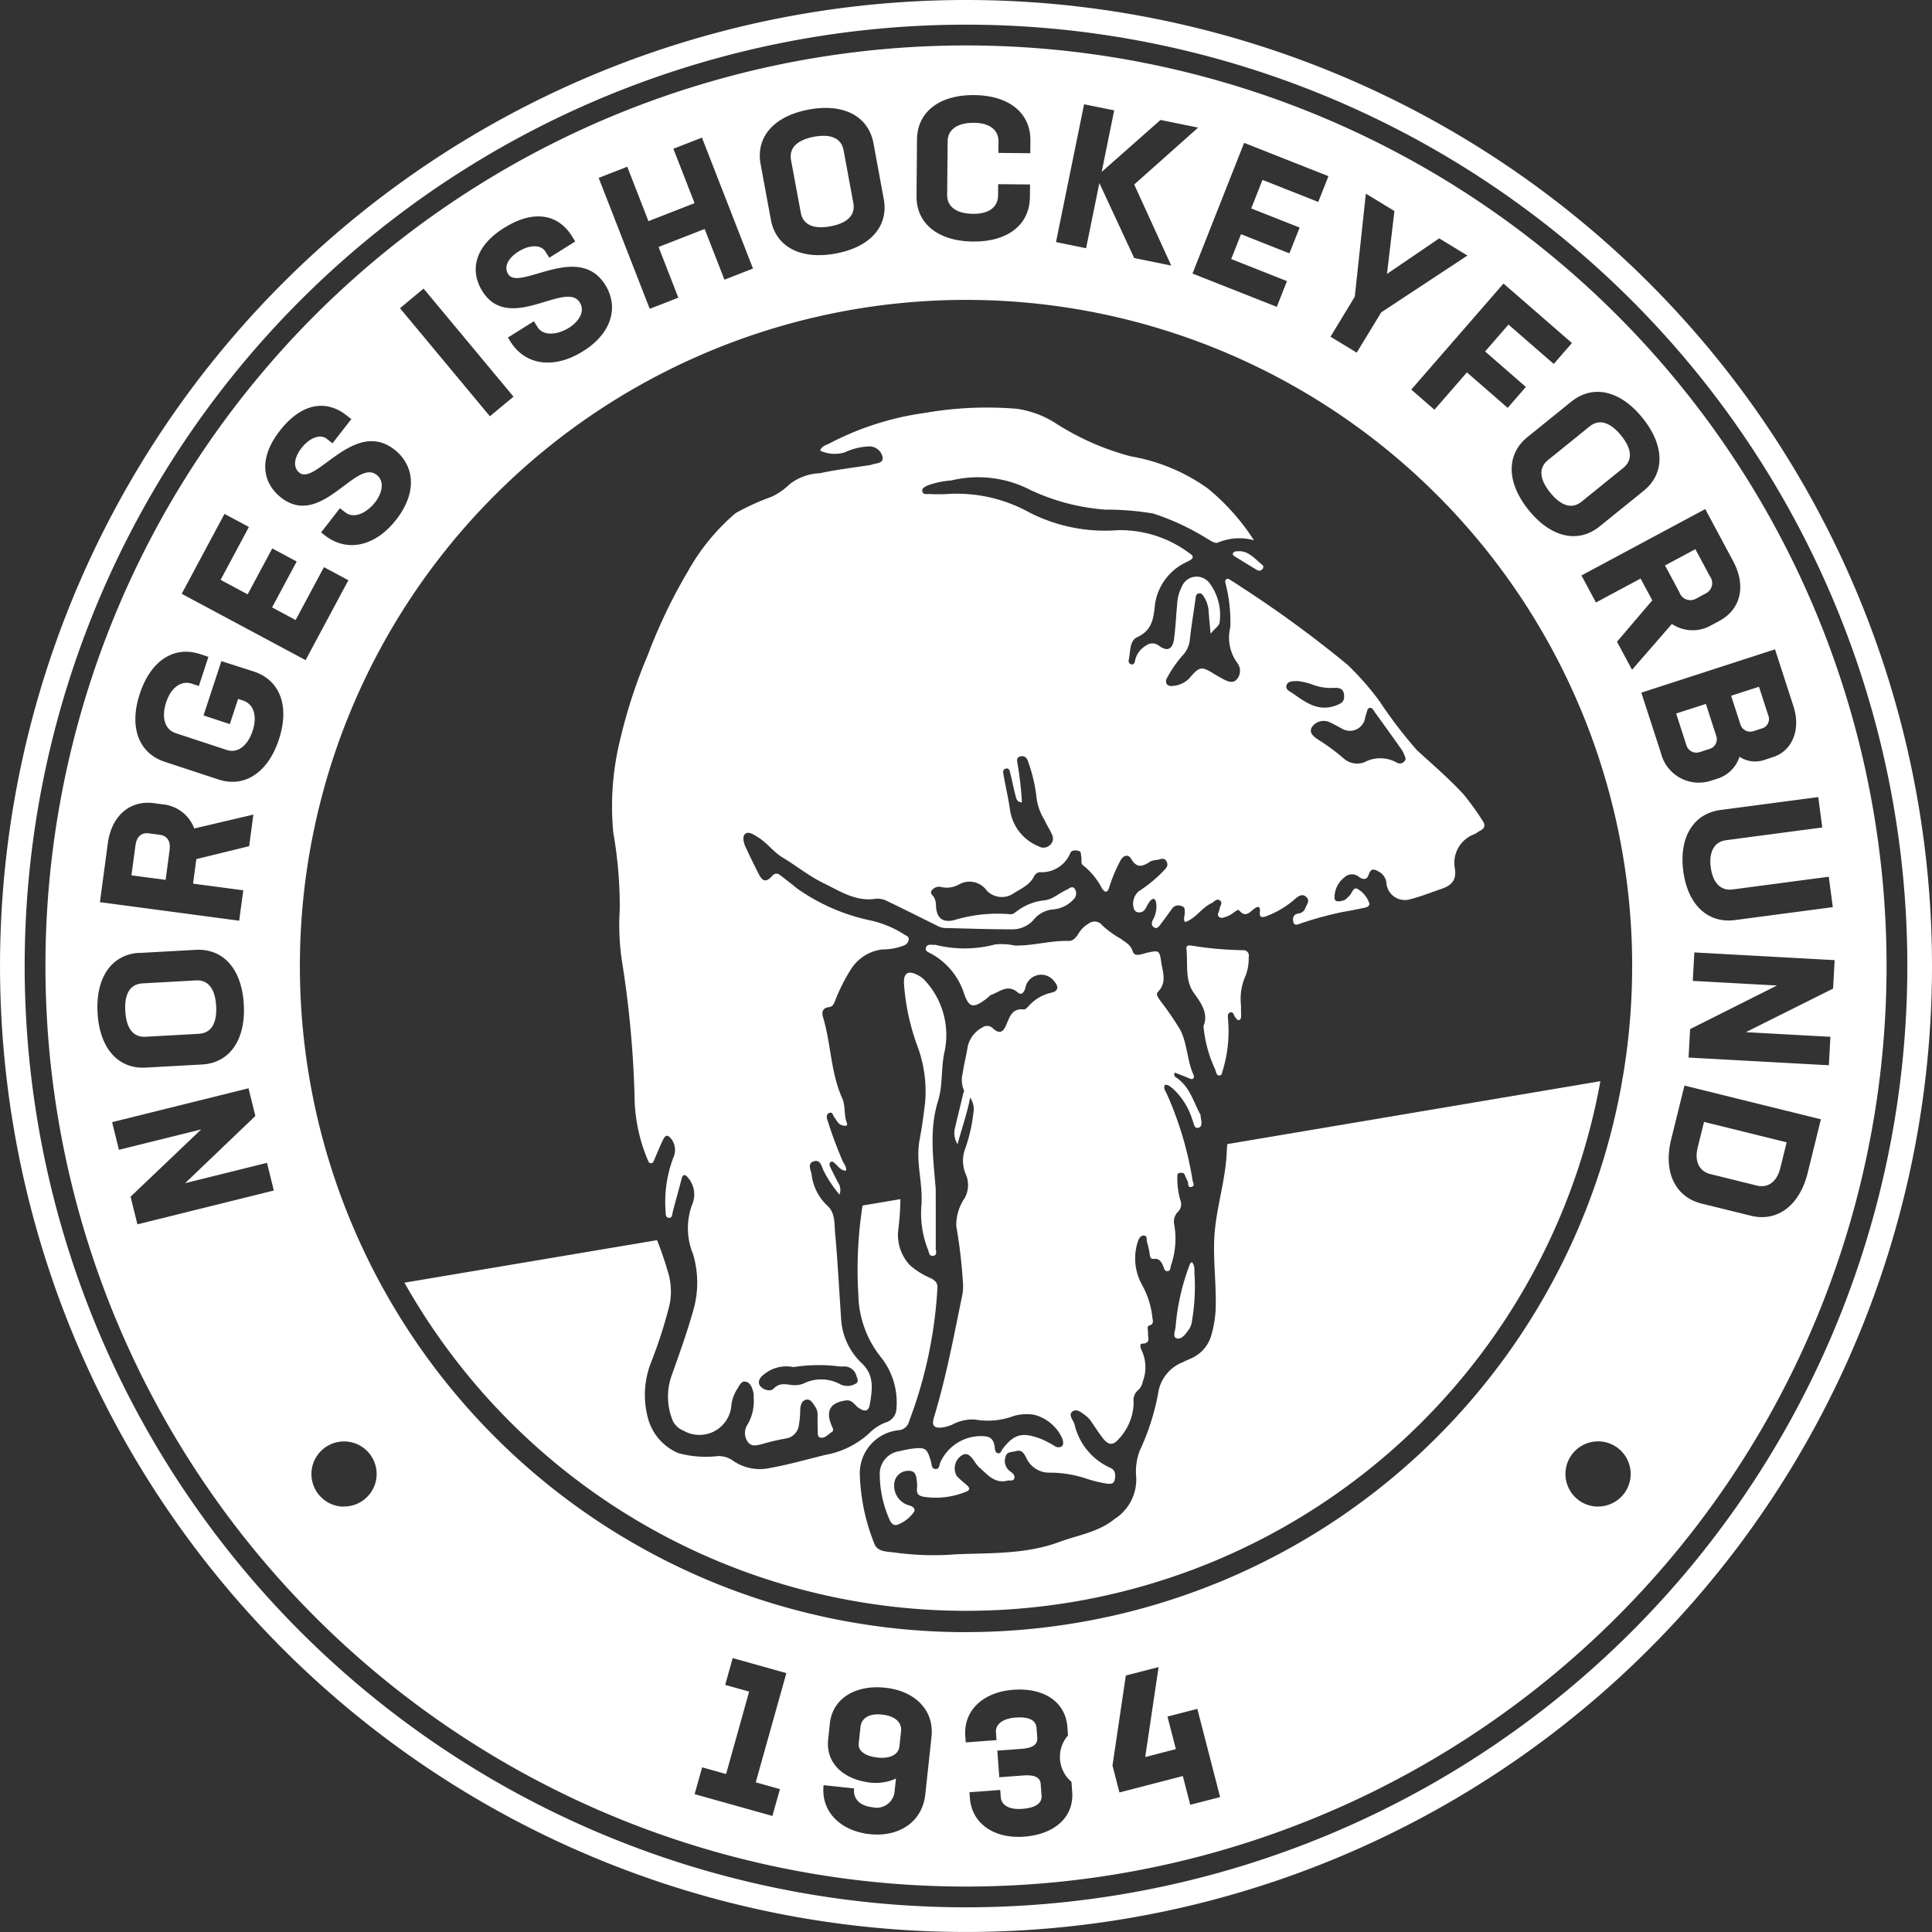 <svg xmlns="http://www.w3.org/2000/svg" width="141.244" height="141.243" viewBox="0 0 141.244 141.243">
  <rect x="0" y="0" width="141.244" height="141.243" fill="#333333" stroke="none"/>
  <g id="Layer_1" data-name="Layer 1" transform="translate(-526.31 -351.98)">
    <g id="Group_121" data-name="Group 121" transform="translate(526.31 351.98)">
      <path id="Path_148" data-name="Path 148" d="M651.544,404.253l.688-.222a.716.716,0,0,0,.383-.93l-.678-2.092-2.037.659.673,2.078A.757.757,0,0,0,651.544,404.253Z" transform="translate(-523.342 -350.803)" fill="#fff"/>
      <path id="Path_149" data-name="Path 149" d="M537.785,411.583l-.833-.11c-.53-.071-.881.262-.959.85l-.3,2.223,2.5.331.294-2.207C538.566,412.067,538.315,411.654,537.785,411.583Z" transform="translate(-526.085 -350.551)" fill="#fff"/>
      <path id="Path_150" data-name="Path 150" d="M647.721,405.75l.689-.223a.737.737,0,0,0,.492-.966l-.753-2.327-2.174.7.747,2.312A.764.764,0,0,0,647.721,405.75Z" transform="translate(-523.436 -350.773)" fill="#fff"/>
      <path id="Path_151" data-name="Path 151" d="M536.719,426.094l3.929-.218c.824-.046,1.325-.682,1.25-2.027s-.643-1.921-1.466-1.875l-3.93.218c-.823.046-1.325.668-1.25,2.011C535.326,425.562,535.894,426.14,536.719,426.094Z" transform="translate(-526.095 -350.299)" fill="#fff"/>
      <path id="Path_152" data-name="Path 152" d="M589.336,474.39c-.9-.1-1.515.217-1.589.9l-.13,1.216c-.059.55.484.93,1.381,1.027.926.1,1.532-.23,1.594-.809l.12-1.113C590.786,474.928,590.234,474.488,589.336,474.39Z" transform="translate(-524.838 -349.041)" fill="#fff"/>
      <path id="Path_153" data-name="Path 153" d="M583.5,367.309c.15.811.844,1.227,2.167.983s1.824-.882,1.674-1.693l-.715-3.869c-.151-.811-.831-1.23-2.155-.986s-1.837.885-1.688,1.7Z" transform="translate(-524.954 -351.747)" fill="#fff"/>
      <path id="Path_154" data-name="Path 154" d="M596.854,355.224a67.3,67.3,0,1,0,67.3,67.3A67.3,67.3,0,0,0,596.854,355.224Zm62.6,57.173-7.043.931c-.817.109-1.265.81-1.109,1.986s.768,1.723,1.585,1.615l7.043-.931.294,2.223-7.143.944c-1.966.26-3.456-1.075-3.787-3.571s.757-4.216,2.722-4.476l7.144-.944Zm-6.514-19.467c.957,1.784.574,3.518-1.02,4.372l-.561.3a2.728,2.728,0,0,1-2.9-.085l-2.912,3.352-1.1-2.052,2.58-3.025-.855-1.593-3.264,1.75-1.06-1.976,9.051-4.854Zm-6.63-10.475c1.657,2.047,1.628,4.081.086,5.329l-3.216,2.6c-1.541,1.247-3.528.863-5.185-1.185s-1.636-4.092-.1-5.339l3.218-2.6C642.662,380.012,644.656,380.408,646.313,382.456Zm-5.157-5.475-1.33,1.528-3.309-2.876-1.709,1.965,2.981,2.593-1.33,1.529-2.981-2.593-2.374,2.73-1.693-1.473,6.742-7.753Zm-15.876-3.386.809-7.536,2.089,1.271-.545,4.6,3.82-2.6,2.064,1.255-6.306,4.156-1.79,2.942-1.916-1.165Zm-1.925-8.813-.745,1.884-4.077-1.612-.824,2.086,3.539,1.4-.746,1.884-3.539-1.4-.717,1.817,4.076,1.612-.743,1.883-6.163-2.435,3.776-9.554Zm-17.864-5.257,2.2.447-.915,4.5,4.3-3.8,2.752.56-4.673,4.159,2.706,5.927-2.708-.552-2.547-5.481-.97,4.765-2.2-.449ZM593.272,362.1c.018-1.98,1.593-3.269,4.182-3.245s4.126,1.34,4.108,3.322l-.009.926-2.329-.022.007-.824c.008-.825-.609-1.365-1.781-1.376-1.26-.011-1.929.518-1.937,1.342l-.036,3.935c-.007.824.639,1.366,1.9,1.376,1.186.012,1.814-.518,1.821-1.341l.008-.826,2.329.021-.009.926c-.017,1.982-1.578,3.27-4.152,3.246-2.59-.024-4.155-1.339-4.137-3.322Zm-7.906-2.189c2.59-.478,4.362.518,4.723,2.467l.752,4.068c.359,1.95-.926,3.511-3.514,3.991s-4.377-.516-4.737-2.466l-.752-4.069C581.477,361.954,582.777,360.389,585.366,359.911Zm-13.277,4.181,1.55,3.977,3.372-1.314-1.551-3.977,2.09-.815,3.732,9.572-2.088.815-1.446-3.707-3.37,1.314,1.445,3.708-2.091.814L570,364.907Zm-9,4.469c2.219-1.389,3.978-.953,4.945.592l.254.4-1.9,1.191-.284-.454c-.33-.527-1.179-.493-1.964,0-.711.445-1.11,1.089-.757,1.653.806,1.287,5.122-2.37,7.094.781.976,1.558.551,3.5-1.62,4.855s-4.24,1-5.3-.693l-.193-.307,1.9-1.19.268.429c.415.663,1.441.584,2.311.038.638-.4,1.209-1.149.772-1.847-1.022-1.632-5.161,2.308-7.118-.819C560.614,371.783,560.818,369.982,563.087,368.561ZM557.2,373l6.573,7.9-1.724,1.436-6.573-7.9Zm-10.507,10.39c1.608-2.067,3.408-2.261,4.847-1.142l.377.293-1.377,1.77-.422-.329c-.491-.382-1.275-.056-1.843.674-.515.663-.671,1.4-.145,1.811,1.2.932,4-3.983,6.932-1.7,1.45,1.127,1.716,3.094.144,5.115s-3.638,2.393-5.214,1.167l-.286-.222,1.377-1.77.4.31c.617.48,1.553.054,2.184-.757.462-.594.74-1.5.09-2-1.519-1.181-4.054,3.939-6.965,1.675C545.476,387.26,545.05,385.5,546.693,383.388Zm-4.049,6.081,1.786.956-2.07,3.866,1.977,1.059,1.8-3.355,1.786.955-1.8,3.355,1.722.923,2.07-3.866,1.786.956-3.128,5.843-9.057-4.85Zm-8.532,24.1c.267-2.008,1.592-3.189,3.384-2.95l.631.084a2.73,2.73,0,0,1,2.305,1.765l4.323-1.015-.307,2.309-3.863.945-.239,1.793,3.672.488-.3,2.223-10.182-1.356Zm2.3,8,4.132-.228c1.979-.111,3.366,1.363,3.512,3.993s-1.067,4.277-3.046,4.388l-4.133.228c-1.979.111-3.366-1.377-3.512-4.007S534.433,421.671,536.413,421.561Zm-.134,19.841-.5-2.022,5.162-4.919-6.013,1.492-.5-2.023,9.974-2.475.5,2.023-5.133,4.912,5.983-1.485.5,2.023Zm10.347-35.455c-.81,2.46-2.54,3.549-4.423,2.93l-3.93-1.293c-1.882-.621-2.631-2.511-1.82-4.971s2.529-3.524,4.412-2.9l.605.2-.7,2.13-.509-.168c-.783-.257-1.523.276-1.88,1.362-.366,1.113-.093,1.995.691,2.252l3.737,1.231c.783.259,1.527-.289,1.889-1.389s.084-1.967-.7-2.224l-.357-.119-.606,1.841-1.923-.633,1.307-3.971L544.8,401C546.679,401.623,547.431,403.5,546.625,405.948Zm4.759,56.093a2.384,2.384,0,1,1,2.384-2.384A2.384,2.384,0,0,1,551.384,462.04ZM583.251,482.7l-.55,1.962-5.687-1.594.55-1.961,1.751.49L581,475.571l-1.751-.491.549-1.961,3.923,1.1-2.238,7.984Zm11.081-3.829-.454,4.21c-.223,2.068-1.977,3.137-4.06,2.912s-3.588-1.6-3.374-3.583l2.227.241c-.086.795.462,1.279,1.344,1.374a1.312,1.312,0,0,0,1.62-1.171l.1-.927a3.545,3.545,0,0,1-1.846.3c-1.954-.211-3.3-1.4-3.113-3.16l.128-1.186c.2-1.808,1.871-2.827,4.055-2.592S594.539,476.946,594.332,478.87Zm6.781,7.305c-2.206.165-3.835-.954-3.974-2.826l-.032-.421,2.25-.167.038.522c.046.609.638.93,1.568.861.913-.069,1.46-.372,1.415-.981l-.062-.827c-.032-.435-.344-.7-1.259-.635l-1.77.131-.144-1.945,1.77-.131c.914-.068,1.183-.38,1.151-.815l-.053-.711c-.045-.609-.615-.829-1.53-.762s-1.483.475-1.437,1.084l.042.565-2.249.168-.035-.465c-.139-1.871,1.307-3.22,3.512-3.383s3.813.855,3.953,2.726l.045.61a2.387,2.387,0,0,0,.253,3.395l.053.726C604.759,484.766,603.3,486.012,601.113,486.175Zm12.135-2.331-.542-2.1-4.634,1.2-.509-1.972.976-6.577,2.394-.618-.976,6.577,2.24-.579-.614-2.38,2.183-.564,1.665,6.451Zm29.815-21.8a2.384,2.384,0,1,1,2.384-2.384A2.384,2.384,0,0,1,643.063,462.04Zm1.7-30.809c.035-.194.071-.387.1-.582h.007C644.839,430.845,644.8,431.037,644.761,431.232Zm-47.907,39.99a48.7,48.7,0,1,1,48.7-48.7A48.7,48.7,0,0,1,596.854,471.221Zm49.369-68.685L656,399.373l1.35,4.17c.548,1.694-.087,3.253-1.492,3.707l-.7.228a2.051,2.051,0,0,1-1.755-.254,2.453,2.453,0,0,1-1.528,1.574l-.564.182a2.854,2.854,0,0,1-3.652-2.025Zm12.162,35.109c-.593,2.4-2.232,3.607-4.156,3.131l-3.6-.888c-1.924-.476-2.814-2.305-2.224-4.694l.972-3.933,9.974,2.465Zm1.663-9.949-.115,2.08-10.257-.563.115-2.08,6.347-3.187-6.153-.338.114-2.081,10.257.564-.114,2.08-6.377,3.185Z" transform="translate(-526.232 -351.902)" fill="#fff"/>
      <path id="Path_155" data-name="Path 155" d="M648.438,435.89l3.4.84c.8.2,1.466-.264,1.712-1.261l.469-1.9-6.041-1.492-.465,1.882C647.263,434.974,647.638,435.692,648.438,435.89Z" transform="translate(-523.401 -350.056)" fill="#fff"/>
      <path id="Path_156" data-name="Path 156" d="M596.932,351.98A70.621,70.621,0,1,0,667.554,422.6,70.622,70.622,0,0,0,596.932,351.98Zm0,139.439A68.818,68.818,0,1,1,665.75,422.6,68.818,68.818,0,0,1,596.932,491.419Z" transform="translate(-526.31 -351.98)" fill="#fff"/>
      <path id="Path_157" data-name="Path 157" d="M647.437,394.812l.739-.4a.837.837,0,0,0,.282-1.25l-1.06-1.976-2.218,1.19,1.053,1.963A.845.845,0,0,0,647.437,394.812Z" transform="translate(-523.455 -351.038)" fill="#fff"/>
      <path id="Path_158" data-name="Path 158" d="M637,387.272c.856,1.057,1.646,1.181,2.287.663l3.06-2.476c.641-.519.684-1.317-.163-2.363s-1.654-1.192-2.295-.673l-3.061,2.475C636.187,385.416,636.152,386.225,637,387.272Z" transform="translate(-523.667 -351.256)" fill="#fff"/>
      <path id="Path_159" data-name="Path 159" d="M640.567,429.17h0Z" transform="translate(-523.566 -350.126)" fill="#fff"/>
      <g id="Group_120" data-name="Group 120" transform="translate(29.569 29.787)">
        <path id="Path_160" data-name="Path 160" d="M621.8,402.376c.4-.155.6-.281.574-.72-.026-.5-.342-.58-.728-.559a3.774,3.774,0,0,1-1.688-.278,5.288,5.288,0,0,0-.975-.22c-.354.014-.708-.01-.818.3s.237.449.435.587C619.554,402.155,620.481,402.882,621.8,402.376Z" transform="translate(-553.674 -380.599)" fill="none"/>
        <path id="Path_161" data-name="Path 161" d="M600.953,410.645a4.03,4.03,0,0,1-.577-1.536,11.3,11.3,0,0,0-.614-2.7c-.061-.246-.248-.511-.585-.414s-.216.362-.187.606a25.08,25.08,0,0,1,.308,2.754c-.414-.027-.424-.341-.488-.581-.132-.492-.219-.994-.35-1.487-.045-.171-.043-.461-.331-.406s-.2.308-.171.5c.154.85.353,1.693.472,2.548a3.4,3.4,0,0,0,2.084,2.632.682.682,0,0,0,.8-.061.631.631,0,0,0,.179-.783C601.341,411.343,601.108,411.01,600.953,410.645Z" transform="translate(-554.16 -380.47)" fill="none"/>
        <path id="Path_162" data-name="Path 162" d="M624.572,402.834c-.1-.133-.167-.36-.376-.315s-.177.287-.252.44a2.161,2.161,0,0,0-.083.323,1.134,1.134,0,0,1-1.718.737c-.276-.142-.543-.3-.827-.429a1.038,1.038,0,0,0-1.316.295c-.309.433.133.761.448.963a14.8,14.8,0,0,1,1.852,1.37,1.484,1.484,0,0,0,1.507.275,2.464,2.464,0,0,1,2.353.015.433.433,0,0,0,.666-.279,3.009,3.009,0,0,0-.239-.578C625.925,404.705,625.251,403.767,624.572,402.834Z" transform="translate(-553.632 -380.553)" fill="none"/>
        <path id="Path_163" data-name="Path 163" d="M617.548,392.893a.293.293,0,0,1-.364.077q-.851-.51-1.693-1.037c-.07-.044-.139-.119-.081-.218.1-.165.269-.12.5-.138.677.031,1.127.589,1.65,1.015A.209.209,0,0,1,617.548,392.893Zm-23.874,45.321c0,1.447,0,2.894,0,4.341,0,.195.143.5-.2.535-.307.033-.282-.272-.372-.463a7.187,7.187,0,0,1-.463-3.334c0-.107,0-.214.005-.321.02-1.462-.436-2.9-.145-4.381.016-.08.026-.161.041-.242.155-.836.267-1.681.364-2.526a9.572,9.572,0,0,0-.589-4.123,16.385,16.385,0,0,1-.964-4.546c-.026-.692.275-.938.9-.64a1.926,1.926,0,0,1,.691.51,5.859,5.859,0,0,1,1.379,5.132c-.272,1.182-.11,2.438-.478,3.624C593.18,433.9,593.505,436.064,593.674,438.214Zm18.728,9.67a1.333,1.333,0,0,1-.2.558c-.227.322-.51.778-.891.687s-.117-.58-.1-.878a16.625,16.625,0,0,1,1.05-4.571c.016-.048.082-.081.137-.133.245.275.175.609.2.9A14.938,14.938,0,0,1,612.4,447.884Zm.522-14.178c-.38.15-.379-.369-.5-.607a5.126,5.126,0,0,0-1.446-2.27c-.164-.111-.3-.271-.54-.246-.159.257.055.461.132.666a25.275,25.275,0,0,1,1.879,6.295c.017.176.215.431-.076.5-.32.078-.2-.269-.284-.419s-.139-.325-.216-.484-.217-.128-.348-.121c-.19.011-.18.159-.189.291a6.048,6.048,0,0,0,.223,1.712.758.758,0,0,1-.177.842,1.023,1.023,0,0,0-.262.981,5.993,5.993,0,0,1-.253,2.958c-.044.145-.009.4-.27.4-.2,0-.22-.206-.276-.335-.139-.322-.278-.61-.709-.561-.194.023-.258-.1-.285-.284a5.158,5.158,0,0,0-.195-.91c-.059-.175.031-.477-.206-.511-.288-.04-.42.255-.485.472a3.967,3.967,0,0,0,.3,3.1,6.283,6.283,0,0,1,.769,2.387c.023.249.168.5-.246.626-.173.05-.051.366-.067.56-.026.308.226.733-.419.756-.235.008-.126.334-.044.5a2.886,2.886,0,0,1,.079,2.261,1.074,1.074,0,0,1-.336.63.961.961,0,0,0-.332.9,3.967,3.967,0,0,1-1.024,2.606c-.457.553-.79.569-1.226.018-.3-.382-.559-.8-.843-1.2a1.707,1.707,0,0,0-.347-.4c-.3-.217-.676-.58-1-.379-.387.241.015.633.111.94a4.621,4.621,0,0,0,2.6,3.192c.4.165.409.493.357.835-.063.433-.438.352-.687.314a8.922,8.922,0,0,1-1.413-.356,8.56,8.56,0,0,0-2.62-.43,1.834,1.834,0,0,1-1.731-1.026c-.163-.3-.3-.69-.783-.548-.281.083-.652.006-.76.414a.926.926,0,0,0,.337,1.063c.153.119.352.244.311.478-.05.292-.325.16-.492.2-.971.255-1.5-.472-2.108-.994a2.776,2.776,0,0,1-.362-.478c-.27-.361-.546-.689-1.024-.267a1.116,1.116,0,0,0-.217,1.416c.216.223.456.425.692.627.285.244.295.405-.1.539a5.836,5.836,0,0,1-3.005.342c-.4-.075-.538-.229-.508-.6a2.231,2.231,0,0,0,0-.467c-.054-.418-.054-.88-.691-.831a1.014,1.014,0,0,0-.972.98,1.481,1.481,0,0,0,1.152,1.561c.265.092.43.289.278.482a2.589,2.589,0,0,1-1.194.918c-.263.085-.448-.084-.565-.345a8.288,8.288,0,0,1-.729-3.362,1.666,1.666,0,0,1,1.413-1.668c.3-.066.607-.143.915-.181,1.03-.125,1.129-.044,1.421.953.055.191.019.5.313.526.315.03.281-.281.362-.469a3.254,3.254,0,0,1,3.26-1.922c.508.04.666.353.718.791.02.174.036.4.226.446.217.054.261-.2.363-.327.885-1.138,1.491-1.208,2.842-.7a7.54,7.54,0,0,1,.944.494.48.48,0,0,0,.5.053c.181-.131.136-.361.085-.558a3.1,3.1,0,0,0-2.089-1.775,3.461,3.461,0,0,0-1.455.083,5.382,5.382,0,0,1-2.865.267,3.171,3.171,0,0,0-1.669.382,3.12,3.12,0,0,1-.635.189c-.681.1-.876-.1-.68-.745.894-2.936,1.452-5.948,2.07-8.947a3.789,3.789,0,0,0,.032-1.058,37.655,37.655,0,0,0-.476-3.965,3.476,3.476,0,0,1,.629-2.064,1.992,1.992,0,0,0,.038-1.787,2.5,2.5,0,0,1-.03-1.76,11.851,11.851,0,0,0,.614-2.655,1.493,1.493,0,0,0-.237-1.13c-.2,1.1-.583,2.164-.92,3.41a1.528,1.528,0,0,1-.216-1.065c.2-.859.413-1.713.616-2.57a.8.8,0,0,1,.087-.249,1.953,1.953,0,0,1-.11-1.311c.091-.659.269-1.306.369-1.964a2.109,2.109,0,0,1,1.073-1.375.591.591,0,0,1,.782.085c.444.389.71.3.946-.244.255-.584.415-1.262,1.3-1.156.1.012.23-.123.321-.215a3.148,3.148,0,0,1,1.677-1.008c.518-.1.574-.432.229-.821a1.178,1.178,0,0,0-2.123.5c-.1.294-.27.546-.562.295-.737-.631-1.316-.026-1.945.19-.1.034-.166.145-.254.213-1.045.808-1.364.77-1.758-.445a5.1,5.1,0,0,0-2.35-2.778c-.168-.107-.486-.177-.39-.456s.412-.184.646-.194a.287.287,0,0,1,.067,0,8.712,8.712,0,0,0,4.337-.033,4.723,4.723,0,0,1,1.453.08c1.316.028,2.6-.373,3.915-.336.345.01.553-.258.724-.525a2.07,2.07,0,0,1,.75-.746.71.71,0,0,1,1,.137,6.953,6.953,0,0,0,1.341.97c.334.261.712.409.878.922.151.467.713.18,1.07.1.8-.171.893-.2,1.008.635.1.74.461,1.545-.242,2.243-.183.183.067.455.2.656a22.551,22.551,0,0,1,1.46,2.141c.511,1.036.477,2.21.947,3.248.091.2.015.413-.309.268-.348-.155-.708-.286-1.059-.425-.079.2-.005.294.087.353.986.636,1.261,1.739,1.772,2.686.01.019.029.039.03.058C613.048,433.114,613.241,433.581,612.925,433.706Zm3.4-11.1a4.145,4.145,0,0,0-.332,2.224c-.016.221-.006.444,0,.667,0,.136.009.3-.125.354-.155.065-.209-.112-.3-.2-.127-.126-.121-.459-.4-.338-.213.093-.123.354-.125.543a9.8,9.8,0,0,1-.372,3.62c-.062.157-.056.415-.241.43-.25.023-.26-.254-.327-.432a9.48,9.48,0,0,1-.859-3.176c.364-.892-.124-1.621-.7-2.42-.68-.94-.427-2.141-.549-3.233-.031-.274.21-.254.375-.231a26.034,26.034,0,0,0,3.775.336.39.39,0,0,1,.4.492A3.5,3.5,0,0,1,616.327,422.605Zm17.148-10.593c-.139.068-.26.174-.4.241a2.23,2.23,0,0,0-1.43,2.515c.127.841-.218,1.224-.986,1.486s-1.49.552-2.268.753a1.356,1.356,0,0,1-1.748-1.136,1.039,1.039,0,0,0-.526-.857c-.385-.237-.613-.288-.779.215-.121.367-.385.37-.682.165a.8.8,0,0,0-1.092.021,1.845,1.845,0,0,0-.717,1.505c.021.346.421.244.658.175.156-.044.28-.2.412-.32.2-.178.272-.651.584-.534a1.919,1.919,0,0,1,.856.981c.126.23-.091.361-.3.406-.543.114-1.087.223-1.632.317a25.8,25.8,0,0,0-3.018.821c-.2.059-.474.233-.564-.072-.082-.276-.018-.6.38-.644a.588.588,0,0,0,.489-.4c.119-.274.374-.565.037-.834-.289-.229-.552-.025-.774.163a6.884,6.884,0,0,1-2.1,1.267c-.306.111-.536.134-.486-.309.041-.368-.084-.473-.406-.238-.34.249-.649.685-1.1.136-.087-.1-.244.04-.354.108a2.127,2.127,0,0,1-.507.31c-.2.053-.436.214-.623.045s.023-.373.039-.563c.018-.223.292-.477,0-.655-.222-.136-.394.129-.588.219-.725.338-1.14,1.116-1.931,1.384-.155-.232-.019-.446-.024-.654s.054-.432-.2-.506a.577.577,0,0,0-.719.163q-.4.571-.827,1.13c-.132.176-.284.418-.532.23-.21-.157-.126-.4-.009-.605.394-.708.247-2.113-.387-1.1-.166.267-.254.658-.687.629a.377.377,0,0,1-.371-.327,1.193,1.193,0,0,1,.362-1.209,10.151,10.151,0,0,0,1.8-1.476c.181-.2.4-.361.254-.68-.168-.361-.444-.188-.692-.145a1.34,1.34,0,0,0-.512.121c-.545.363-.985.528-1.406-.212-.184-.325-.557-.273-.774.142a11.125,11.125,0,0,0-.824,1.96c-.108.355-.266.439-.521.083a5.22,5.22,0,0,0-1.377-1.689c-.211-.129-.086-.417-.14-.627-.041-.161.026-.387-.211-.439-.221-.049-.5-.07-.594.169a2.273,2.273,0,0,1-2.249,1.392.535.535,0,0,0-.373.257c-.331.7-1.024.956-1.606,1.346a1.531,1.531,0,0,1-1.875-.254,1.55,1.55,0,0,0-2.038-.451,1.8,1.8,0,0,1-1.274.189.662.662,0,0,0-.712.249c-.174.211.088.352.17.511a1.287,1.287,0,0,1,.14.571c.025.9.441,1.306,1.337,1.084a10.833,10.833,0,0,1,4.079-.429c.219.029.368-.135.531-.247a3.981,3.981,0,0,1,1.955-.767c.613-.049,1.069-.516,1.615-.753.2-.087.435-.366.636-.077a.61.61,0,0,1-.122.784,2.267,2.267,0,0,1-1.457.706,2.05,2.05,0,0,0-1.457.786,2.062,2.062,0,0,1-1.609.67c-1.623,0-3.246-.062-4.87-.093a1.465,1.465,0,0,1-.626-.206c-1.192-.586-2.375-1.188-3.574-1.758a1.534,1.534,0,0,0-.836-.178c-1.463.237-2.628-.562-3.824-1.139-1.048-.5-1.972-1.262-2.977-1.865-.677-.407-1.128-1.068-1.8-1.481-.307-.19-.7-.472-.951-.257-.231.2-.114.673.043,1,.313.661.63,1.322.968,1.972.274.526.539.568.942.12.288-.32.5-.166.734.025.366.29.736.573,1.1.87a14.442,14.442,0,0,0,5.391,2.346,7.593,7.593,0,0,1,2.441,1.017c.138.1.343.118.337.352a.535.535,0,0,1-.345.454,4.256,4.256,0,0,1-1.561.292,3.135,3.135,0,0,0-2.262,1.365,12.811,12.811,0,0,0-1.206,2.371c-.094.222-.164.45-.471.487-.439.054-.538.346-.421.729.59,1.949.555,4.045,1.406,5.934.248.552.107,1.19.326,1.761.112.291-.107.262-.3.221-.33-.069-.419-.37-.6-.587-.11-.132-.123-.451-.4-.315-.213.1-.177.334-.1.536a30.36,30.36,0,0,0,1.114,2.992c.1.209.283.4.237.683-.381-.008-.546-.3-.768-.492-.1-.087-.211-.23-.339-.153-.157.1-.1.279-.029.417.173.36.355.717.541,1.071a.99.99,0,0,1,.118.908A8.948,8.948,0,0,1,585.5,436.9c-.171-.311-.218-.861-.712-.726-.528.144-.236.638-.181.969a3.7,3.7,0,0,0,1.14,2.269c.61.545.516,1.349.581,2.051.185,2.039.289,4.085.431,6.128a4.841,4.841,0,0,0,1.491,3.328c.971.895.794,1.94.616,3.013-.088.538-.362.585-.828.27-.293-.2-.446-.606-.93-.539-1.15.161-1.5.769-1.023,1.868.078.176.176.34-.026.461-.259.157-.48.46-.814.386-.227-.05-.181-.327-.189-.517-.015-.355-.011-.713-.013-1.069a1.066,1.066,0,0,0-.149-.638c-.178-.248-.341-.619-.681-.547-.359.077-.427.454-.441.8a5.869,5.869,0,0,1-.089,1,1.126,1.126,0,0,1-.962,1.038,16.064,16.064,0,0,0-1.686.391c-.4.105-.818.248-1.1-.152a1.121,1.121,0,0,1-.017-1.255,3.336,3.336,0,0,0,.453-1.972,1.976,1.976,0,0,0-.013-.333c-.077-.356-.208-.755-.568-.836-.34-.077-.484.336-.647.578a2.8,2.8,0,0,0-.4,1.119,2.339,2.339,0,0,1-3.516,1.877,1.428,1.428,0,0,1-.839-.895,4.626,4.626,0,0,1-.06-2.994c.566-1.588,1.144-3.178,1.6-4.8a7.276,7.276,0,0,0,.015-4.194,5,5,0,0,1-.092-3.581,1.886,1.886,0,0,0-.274-2.015c-.219-.269-.377-.294-.477.089-.209.795-.428,1.586-.639,2.379-.05.187-.03.477-.28.46-.284-.019-.234-.322-.253-.531a9.164,9.164,0,0,1,.566-3.863,1.317,1.317,0,0,0-.145-1.374c-.3-.378-.46-.241-.609.073-.22.46-.415.933-.614,1.4-.052.125-.093.28-.234.3-.2.027-.229-.173-.293-.305a12.308,12.308,0,0,1-.94-4.737,75.384,75.384,0,0,0-.869-9.423,17.809,17.809,0,0,1-.21-4.062,31.289,31.289,0,0,0-.472-5.642,20.349,20.349,0,0,1,.538-6.942,37.37,37.37,0,0,1,1.965-5.988,39.224,39.224,0,0,1,2.949-6.165,15.558,15.558,0,0,1,3.489-4.258,17.5,17.5,0,0,1,2.656-1.207,4.916,4.916,0,0,0,1.3-.912,3.829,3.829,0,0,1,2.21-.8c1.192-.262,2.412-.4,3.619-.589a.543.543,0,0,0,.13-.026c.326-.133.9-.071.833-.562a.988.988,0,0,0-1.021-.782,4.549,4.549,0,0,0-1.736.431,2.494,2.494,0,0,1-1.807-.124c.121-.35.429-.4.677-.525a21.236,21.236,0,0,1,6.942-2.211,26.506,26.506,0,0,1,6.775-.305,7.179,7.179,0,0,1,2.9,1.11,19.209,19.209,0,0,0,5.4,2.363,13.63,13.63,0,0,1,5.612,2.33,16.161,16.161,0,0,1,3.4,3.808,4.014,4.014,0,0,0-2.6.155c-.243.119-.543-.115-.8-.257a17.919,17.919,0,0,0-3.969-1.855,20.717,20.717,0,0,0-3.511-.284,15.575,15.575,0,0,1-5.42-1.415,8.332,8.332,0,0,0-5.834-.715,6.346,6.346,0,0,0-1.749.371c-.168.1-.411.185-.361.423.053.256.309.193.5.195a12.374,12.374,0,0,0,1.336,0,10.931,10.931,0,0,1,5.963,1.335,12.14,12.14,0,0,0,6.5,1.309,8.443,8.443,0,0,1,5.237,1.69c.5.318.077.482-.194.63a4.047,4.047,0,0,0-2.327,3.058c-.119,1.068-.182,1.926-1.318,2.453-.572.265-.471,1.1-.612,1.692a.25.25,0,0,0,.218.29c.176.024.224-.145.247-.259a1.615,1.615,0,0,1,.782-1.1.766.766,0,0,1,.975,0c.6.438.989.269,1.095-.5.114-.837.146-1.684.227-2.525a3.176,3.176,0,0,1,.332-1.28,1.174,1.174,0,0,1,2.031-.286,3.9,3.9,0,0,1,.748,2.827c-.011.314-.356.478-.665.881-.057-.645-.109-1.111-.138-1.578a2.316,2.316,0,0,0-.35-1.128c-.081-.124-.179-.269-.369-.243s-.214.191-.237.349c-.143,1.011-.31,2.017-.424,3.031a1.932,1.932,0,0,1-.539,1.166,8.868,8.868,0,0,0-1.126,1.626c-.195.343,0,.656.408.591a1.844,1.844,0,0,0,1.233-.572c.74-.876.886-.872,1.831-.285.188.118.386.22.58.33.342.195.762.376,1.04.054a.943.943,0,0,0,.059-1.184,3.138,3.138,0,0,1-.527-2.628,11.282,11.282,0,0,0-.323-3.109c-.023-.129-.106-.277.005-.378.152-.137.29.016.414.089.249.146.488.309.729.469a83.921,83.921,0,0,1,7.738,5.663,20.392,20.392,0,0,1,2.329,2.649,33.414,33.414,0,0,0,2.75,3.6c1.149,1.053,2.333,2.064,3.393,3.212a19.049,19.049,0,0,1,1.425,1.929C633.9,411.589,633.836,411.835,633.475,412.012Z" transform="translate(-554.831 -381.068)" fill="none"/>
        <path id="Path_164" data-name="Path 164" d="M581.566,451.165c.4-.416.785-.332,1.241-.28a1.782,1.782,0,0,0,.915-.078,2.911,2.911,0,0,1,2.731.046,1.192,1.192,0,0,0,1.143-.07c.2-.128.1-.356.027-.544a.919.919,0,0,0-.929-.7,1.438,1.438,0,0,1-.332,0,11.813,11.813,0,0,0-3.346.051,2.567,2.567,0,0,0-2.136.519c-.3.2-.507.57-.308.85S581.323,451.417,581.566,451.165Z" transform="translate(-554.578 -379.426)" fill="none"/>
        <path id="Path_165" data-name="Path 165" d="M615.161,419.827a26.034,26.034,0,0,1-3.775-.336c-.165-.023-.406-.043-.375.231.122,1.092-.131,2.293.549,3.233.579.8,1.066,1.528.7,2.42a9.48,9.48,0,0,0,.859,3.176c.067.178.077.455.327.432.184-.015.178-.273.241-.43a9.8,9.8,0,0,0,.372-3.62c0-.188-.088-.45.125-.543.278-.121.271.212.4.338.088.087.142.263.3.2.134-.057.126-.218.125-.354,0-.222-.013-.445,0-.667a4.145,4.145,0,0,1,.332-2.224,3.5,3.5,0,0,0,.224-1.364A.39.39,0,0,0,615.161,419.827Z" transform="translate(-553.845 -380.146)" fill="#fff"/>
        <path id="Path_166" data-name="Path 166" d="M612.544,431.853c-.511-.947-.785-2.05-1.772-2.686-.092-.059-.166-.15-.087-.353.351.139.711.27,1.059.425.325.144.4-.067.309-.268-.47-1.038-.436-2.212-.947-3.248a22.551,22.551,0,0,0-1.46-2.141c-.129-.2-.379-.473-.2-.656.7-.7.345-1.5.242-2.243-.115-.83-.208-.806-1.008-.635-.357.077-.92.364-1.07-.1-.166-.513-.544-.661-.878-.922a6.953,6.953,0,0,1-1.341-.97.71.71,0,0,0-1-.137,2.07,2.07,0,0,0-.75.746c-.171.267-.379.536-.724.525-1.319-.037-2.6.364-3.915.336a4.723,4.723,0,0,0-1.453-.08,8.712,8.712,0,0,1-4.337.033.287.287,0,0,0-.067,0c-.234.009-.546-.1-.646.194s.222.349.39.456a5.1,5.1,0,0,1,2.35,2.778c.394,1.216.714,1.253,1.758.445.088-.068.157-.179.254-.213.629-.216,1.207-.821,1.945-.19.292.251.466,0,.562-.295a1.178,1.178,0,0,1,2.123-.5c.345.389.289.719-.229.821a3.148,3.148,0,0,0-1.677,1.008c-.09.092-.222.227-.321.215-.883-.105-1.042.572-1.3,1.156-.237.541-.5.633-.946.244a.591.591,0,0,0-.782-.085,2.109,2.109,0,0,0-1.073,1.375c-.1.658-.277,1.3-.369,1.964a1.953,1.953,0,0,0,.11,1.311.8.8,0,0,0-.087.249c-.2.857-.421,1.711-.616,2.57a1.528,1.528,0,0,0,.216,1.065c.337-1.246.718-2.307.92-3.41a1.493,1.493,0,0,1,.237,1.13,11.851,11.851,0,0,1-.614,2.655,2.5,2.5,0,0,0,.03,1.76,1.992,1.992,0,0,1-.038,1.787,3.476,3.476,0,0,0-.629,2.064,37.655,37.655,0,0,1,.476,3.965,3.789,3.789,0,0,1-.032,1.058c-.618,3-1.176,6.011-2.07,8.947-.2.642,0,.845.68.745a3.12,3.12,0,0,0,.635-.189,3.171,3.171,0,0,1,1.669-.382,5.382,5.382,0,0,0,2.865-.267,3.461,3.461,0,0,1,1.455-.083,3.1,3.1,0,0,1,2.089,1.775c.051.2.1.427-.085.558a.48.48,0,0,1-.5-.053,7.54,7.54,0,0,0-.944-.494c-1.351-.511-1.957-.44-2.842.7-.1.13-.146.381-.363.327-.191-.047-.206-.272-.226-.446-.052-.437-.21-.751-.718-.791a3.254,3.254,0,0,0-3.26,1.922c-.081.188-.046.5-.362.469-.294-.027-.258-.335-.313-.526-.292-1-.391-1.078-1.421-.953-.308.038-.611.116-.915.181a1.666,1.666,0,0,0-1.413,1.668,8.288,8.288,0,0,0,.729,3.362c.117.261.3.43.565.345a2.589,2.589,0,0,0,1.194-.918c.153-.194-.012-.39-.278-.482a1.481,1.481,0,0,1-1.152-1.561,1.014,1.014,0,0,1,.972-.98c.637-.048.637.414.691.831a2.231,2.231,0,0,1,0,.467c-.03.375.1.529.508.6a5.836,5.836,0,0,0,3.005-.342c.394-.133.384-.295.1-.539-.237-.2-.476-.4-.692-.627a1.116,1.116,0,0,1,.217-1.416c.478-.422.754-.094,1.024.267a2.776,2.776,0,0,0,.362.478c.61.522,1.138,1.249,2.108.994.167-.044.441.088.492-.2.041-.234-.159-.359-.311-.478a.926.926,0,0,1-.337-1.063c.107-.408.479-.331.76-.414.48-.142.621.25.783.548a1.834,1.834,0,0,0,1.731,1.026,8.56,8.56,0,0,1,2.62.43,8.922,8.922,0,0,0,1.413.356c.249.038.624.119.687-.314.051-.342.039-.67-.357-.835a4.621,4.621,0,0,1-2.6-3.192c-.1-.307-.5-.7-.111-.94.325-.2.7.162,1,.379a1.707,1.707,0,0,1,.347.4c.284.4.541.816.843,1.2.436.551.769.535,1.226-.018a3.967,3.967,0,0,0,1.024-2.606.961.961,0,0,1,.332-.9,1.074,1.074,0,0,0,.336-.63,2.886,2.886,0,0,0-.079-2.261c-.082-.171-.191-.5.044-.5.645-.023.393-.448.419-.756.015-.195-.107-.51.067-.56.414-.123.268-.377.246-.626a6.283,6.283,0,0,0-.769-2.387,3.967,3.967,0,0,1-.3-3.1c.066-.217.2-.512.485-.472.237.034.146.336.206.511a5.158,5.158,0,0,1,.195.91c.027.183.091.306.285.284.431-.049.569.24.709.561.056.129.074.334.276.335.261,0,.226-.25.27-.4a5.993,5.993,0,0,0,.253-2.958,1.023,1.023,0,0,1,.262-.981.758.758,0,0,0,.177-.842,6.048,6.048,0,0,1-.223-1.712c.009-.132,0-.28.189-.291.131-.007.276-.031.348.121s.129.331.216.484-.036.5.284.419c.291-.071.093-.326.076-.5a25.275,25.275,0,0,0-1.879-6.295c-.077-.2-.291-.409-.132-.666.24-.026.376.135.54.246a5.126,5.126,0,0,1,1.446,2.27c.12.239.119.757.5.607.316-.125.123-.592.108-.912C612.573,431.892,612.555,431.873,612.544,431.853Z" transform="translate(-554.371 -380.187)" fill="#fff"/>
        <path id="Path_167" data-name="Path 167" d="M611.431,442.082c-.055.052-.121.085-.137.133a16.625,16.625,0,0,0-1.05,4.571c-.013.3-.266.79.1.878s.664-.366.891-.687a1.333,1.333,0,0,0,.2-.558,14.938,14.938,0,0,0,.19-3.439C611.606,442.691,611.676,442.357,611.431,442.082Z" transform="translate(-553.866 -379.603)" fill="#fff"/>
        <path id="Path_168" data-name="Path 168" d="M593.817,427.188a5.859,5.859,0,0,0-1.379-5.132,1.926,1.926,0,0,0-.691-.51c-.629-.3-.93-.052-.9.64a16.385,16.385,0,0,0,.964,4.546,9.572,9.572,0,0,1,.589,4.123c-.1.845-.209,1.691-.364,2.526-.015.081-.025.162-.041.242-.291,1.478.166,2.918.145,4.381,0,.106,0,.214-.005.321a7.187,7.187,0,0,0,.463,3.334c.09.19.065.5.372.463.348-.037.2-.34.2-.535.008-1.447,0-2.894,0-4.341-.169-2.15-.495-4.317.165-6.433C593.707,429.626,593.544,428.37,593.817,427.188Z" transform="translate(-554.33 -380.099)" fill="#fff"/>
        <path id="Path_169" data-name="Path 169" d="M614.346,391.468c-.058.1.011.174.081.218q.842.525,1.693,1.037a.293.293,0,0,0,.364-.077.209.209,0,0,0,.012-.3c-.522-.426-.973-.984-1.65-1.015C614.616,391.348,614.446,391.3,614.346,391.468Z" transform="translate(-553.766 -380.822)" fill="#fff"/>
        <path id="Path_170" data-name="Path 170" d="M615.307,434.231c-.071,2.213-.833,4.313-.921,6.523-.061,1.519.12,3.022.112,4.534a8.1,8.1,0,0,1-.3,2.365,2.625,2.625,0,0,1-1.48,1.774c-.2.09-.41.172-.605.277a2.878,2.878,0,0,0-1.831,2.312,17.326,17.326,0,0,1-1.343,4.17,4.315,4.315,0,0,0-.254,1.964,3.433,3.433,0,0,1-1.6,3.038c-1.149.946-2.666,1.166-4.037,1.672-2.434.9-4.987.794-7.514.895a20.709,20.709,0,0,1-4.4-.112c-.582-.1-1.371-.005-1.606-.689a14.69,14.69,0,0,1-1.044-4.863,3.168,3.168,0,0,1,2.774-3.4.855.855,0,0,0,.817-.646,32.6,32.6,0,0,0,2.077-9.8c0-.362-.189-.5-.45-.655a5.629,5.629,0,0,1-1.57-.975,3.23,3.23,0,0,1-.838-2.632,20.4,20.4,0,0,0,.15-2.19l-2.768.466a30.59,30.59,0,0,0-.307,6.536,7.531,7.531,0,0,0,1.688,4.6,5.294,5.294,0,0,1,1.094,3.747,1.084,1.084,0,0,1-.788.979,3.352,3.352,0,0,0-1.215.8,6.386,6.386,0,0,1-3.18,1.565c-1.337.327-2.661.709-4.018.953a3.455,3.455,0,0,1-2.792-.557,1.8,1.8,0,0,0-1.057-.305,7.592,7.592,0,0,1-2.889-.216,3.847,3.847,0,0,1-2.26-2.7,6.48,6.48,0,0,1,.263-3.935,33.749,33.749,0,0,0,1.36-4.246,4.912,4.912,0,0,0-.163-2.489c-.216-.749-.478-1.48-.757-2.2L555.186,443.9a47.13,47.13,0,0,0,87.432-14.732l-27.276,4.6C615.327,433.921,615.312,434.077,615.307,434.231Z" transform="translate(-555.186 -379.913)" fill="#fff"/>
        <path id="Path_171" data-name="Path 171" d="M632.242,409.336c-1.06-1.148-2.244-2.16-3.393-3.212a33.414,33.414,0,0,1-2.75-3.6,20.392,20.392,0,0,0-2.329-2.649,83.921,83.921,0,0,0-7.738-5.663c-.241-.16-.48-.323-.729-.469-.124-.073-.262-.226-.414-.089-.112.1-.028.249-.005.378a11.282,11.282,0,0,1,.323,3.109,3.138,3.138,0,0,0,.527,2.628.943.943,0,0,1-.059,1.184c-.279.322-.7.14-1.04-.054-.194-.11-.391-.212-.58-.33-.945-.588-1.091-.591-1.831.285a1.844,1.844,0,0,1-1.233.572c-.408.066-.6-.248-.408-.591a8.868,8.868,0,0,1,1.126-1.626,1.932,1.932,0,0,0,.539-1.166c.114-1.014.281-2.02.424-3.031.022-.158.035-.319.237-.349s.288.119.369.243a2.316,2.316,0,0,1,.35,1.128c.03.467.081.933.138,1.578.308-.4.653-.566.665-.881a3.9,3.9,0,0,0-.748-2.827,1.174,1.174,0,0,0-2.031.286,3.176,3.176,0,0,0-.332,1.28c-.081.842-.114,1.689-.227,2.525-.106.768-.493.937-1.095.5a.766.766,0,0,0-.975,0,1.615,1.615,0,0,0-.782,1.1c-.023.114-.071.283-.247.259a.25.25,0,0,1-.218-.29c.141-.595.04-1.426.612-1.692,1.136-.526,1.2-1.384,1.318-2.453a4.047,4.047,0,0,1,2.327-3.058c.27-.147.7-.311.194-.63a8.443,8.443,0,0,0-5.237-1.69,12.14,12.14,0,0,1-6.5-1.309,10.931,10.931,0,0,0-5.963-1.335,12.374,12.374,0,0,1-1.336,0c-.19,0-.446.061-.5-.195-.049-.238.193-.324.361-.423a6.346,6.346,0,0,1,1.749-.371,8.332,8.332,0,0,1,5.834.715,15.575,15.575,0,0,0,5.42,1.415,20.717,20.717,0,0,1,3.511.284,17.919,17.919,0,0,1,3.969,1.855c.257.142.557.376.8.257a4.014,4.014,0,0,1,2.6-.155,16.161,16.161,0,0,0-3.4-3.808,13.63,13.63,0,0,0-5.612-2.33,19.209,19.209,0,0,1-5.4-2.363,7.179,7.179,0,0,0-2.9-1.11,26.506,26.506,0,0,0-6.775.305A21.236,21.236,0,0,0,585.9,383.7c-.248.129-.556.175-.677.525a2.494,2.494,0,0,0,1.807.124,4.549,4.549,0,0,1,1.736-.431.988.988,0,0,1,1.021.782c.071.492-.507.429-.833.562a.543.543,0,0,1-.13.026c-1.207.19-2.427.327-3.619.589a3.829,3.829,0,0,0-2.21.8,4.916,4.916,0,0,1-1.3.912,17.5,17.5,0,0,0-2.656,1.207,15.558,15.558,0,0,0-3.489,4.258,39.224,39.224,0,0,0-2.949,6.165,37.37,37.37,0,0,0-1.965,5.988,20.349,20.349,0,0,0-.538,6.942,31.289,31.289,0,0,1,.472,5.642,17.809,17.809,0,0,0,.21,4.062,75.384,75.384,0,0,1,.869,9.423,12.308,12.308,0,0,0,.94,4.737c.063.132.091.332.293.305.141-.018.182-.173.234-.3.2-.469.394-.942.614-1.4.149-.313.311-.451.609-.073a1.317,1.317,0,0,1,.145,1.374,9.164,9.164,0,0,0-.566,3.863c.018.21-.031.512.253.531.25.017.229-.272.28-.46.211-.793.43-1.584.639-2.379.1-.383.258-.358.477-.089a1.886,1.886,0,0,1,.274,2.015,5,5,0,0,0,.092,3.581,7.276,7.276,0,0,1-.015,4.194c-.459,1.62-1.036,3.209-1.6,4.8a4.626,4.626,0,0,0,.06,2.994,1.428,1.428,0,0,0,.839.895,2.339,2.339,0,0,0,3.516-1.877,2.8,2.8,0,0,1,.4-1.119c.163-.242.307-.654.647-.578.36.081.492.479.568.836a1.976,1.976,0,0,1,.013.333,3.336,3.336,0,0,1-.453,1.972,1.121,1.121,0,0,0,.017,1.255c.281.4.7.257,1.1.152a16.064,16.064,0,0,1,1.686-.391,1.126,1.126,0,0,0,.962-1.038,5.869,5.869,0,0,0,.089-1c.014-.351.082-.728.441-.8.34-.072.5.3.681.547a1.066,1.066,0,0,1,.149.638c0,.356,0,.714.013,1.069.008.19-.038.467.189.517.334.074.555-.229.814-.386.2-.121.1-.285.026-.461-.48-1.1-.127-1.707,1.023-1.868.483-.068.637.341.93.539.466.314.74.267.828-.27.177-1.072.354-2.118-.616-3.013a4.841,4.841,0,0,1-1.491-3.328c-.142-2.043-.246-4.089-.431-6.128-.065-.7.03-1.506-.581-2.051a3.7,3.7,0,0,1-1.14-2.269c-.054-.331-.347-.824.181-.969.494-.135.541.415.712.726a8.948,8.948,0,0,0,1.147,1.717.99.99,0,0,0-.118-.908c-.185-.354-.368-.711-.541-1.071-.067-.138-.128-.321.029-.417.128-.078.24.066.339.153.222.2.387.483.768.492.046-.284-.135-.474-.237-.683a30.36,30.36,0,0,1-1.114-2.992c-.073-.2-.109-.432.1-.536.276-.135.29.183.4.315.18.217.269.518.6.587.2.041.414.07.3-.221-.219-.571-.078-1.209-.326-1.761-.851-1.889-.816-3.985-1.406-5.934-.117-.383-.018-.675.421-.729.307-.038.377-.265.471-.487a12.811,12.811,0,0,1,1.206-2.371,3.135,3.135,0,0,1,2.262-1.365,4.256,4.256,0,0,0,1.561-.292.535.535,0,0,0,.345-.454c.006-.234-.2-.25-.337-.352a7.593,7.593,0,0,0-2.441-1.017,14.442,14.442,0,0,1-5.391-2.346c-.359-.3-.73-.581-1.1-.87-.239-.19-.446-.345-.734-.025-.4.449-.668.407-.942-.12-.338-.65-.654-1.311-.968-1.972-.157-.332-.274-.806-.043-1,.251-.215.644.067.951.257.667.413,1.118,1.074,1.8,1.481,1,.6,1.929,1.36,2.977,1.865,1.2.577,2.36,1.375,3.824,1.139a1.534,1.534,0,0,1,.836.178c1.2.57,2.382,1.172,3.574,1.758a1.465,1.465,0,0,0,.626.206c1.624.031,3.247.1,4.87.093a2.062,2.062,0,0,0,1.609-.67,2.05,2.05,0,0,1,1.457-.786,2.267,2.267,0,0,0,1.457-.706.61.61,0,0,0,.122-.784c-.2-.289-.434-.01-.636.077-.546.237-1,.7-1.615.753a3.981,3.981,0,0,0-1.955.767c-.164.112-.312.275-.531.247a10.833,10.833,0,0,0-4.079.429c-.9.221-1.313-.189-1.337-1.084a1.287,1.287,0,0,0-.14-.571c-.082-.159-.344-.3-.17-.511a.662.662,0,0,1,.712-.249,1.8,1.8,0,0,0,1.274-.189,1.55,1.55,0,0,1,2.038.451,1.531,1.531,0,0,0,1.875.254c.582-.389,1.275-.644,1.606-1.346a.535.535,0,0,1,.373-.257,2.273,2.273,0,0,0,2.249-1.392c.093-.239.373-.218.594-.169.237.052.17.279.211.439.054.21-.071.5.14.627a5.22,5.22,0,0,1,1.377,1.689c.255.356.414.272.521-.083a11.125,11.125,0,0,1,.824-1.96c.217-.416.59-.467.774-.142.421.74.861.574,1.406.212a1.34,1.34,0,0,1,.512-.121c.248-.043.524-.216.692.145.147.318-.073.477-.254.68a10.151,10.151,0,0,1-1.8,1.476,1.193,1.193,0,0,0-.362,1.209.377.377,0,0,0,.371.327c.433.03.521-.361.687-.629.634-1.014.781.391.387,1.1-.117.209-.2.449.009.605.249.187.4-.054.532-.23q.423-.559.827-1.13a.577.577,0,0,1,.719-.163c.25.074.193.305.2.506s-.131.422.024.654c.792-.268,1.206-1.047,1.931-1.384.194-.09.366-.355.588-.219.29.178.016.432,0,.655-.016.19-.222.4-.039.563s.425.008.623-.045a2.127,2.127,0,0,0,.507-.31c.111-.068.267-.212.354-.108.456.549.765.113,1.1-.136.322-.236.446-.13.406.238-.049.443.18.42.486.309a6.884,6.884,0,0,0,2.1-1.267c.222-.187.485-.392.774-.163.337.268.082.559-.037.834a.588.588,0,0,1-.489.4c-.4.048-.462.368-.38.644.09.305.369.131.564.072a25.8,25.8,0,0,1,3.018-.821c.546-.094,1.089-.2,1.632-.317.213-.044.43-.175.3-.406a1.919,1.919,0,0,0-.856-.981c-.311-.118-.379.355-.584.534-.132.115-.256.275-.412.32-.238.069-.638.171-.658-.175a1.845,1.845,0,0,1,.717-1.505.8.8,0,0,1,1.092-.021c.3.2.561.2.682-.165.166-.5.394-.452.779-.215a1.039,1.039,0,0,1,.526.857,1.356,1.356,0,0,0,1.748,1.136c.778-.2,1.515-.495,2.268-.753s1.113-.645.986-1.486a2.23,2.23,0,0,1,1.43-2.515c.139-.067.26-.173.4-.241.361-.177.424-.423.193-.746A19.049,19.049,0,0,0,632.242,409.336Zm-51.11,42.41a2.567,2.567,0,0,1,2.136-.519,11.813,11.813,0,0,1,3.346-.051,1.438,1.438,0,0,0,.332,0,.919.919,0,0,1,.929.7c.075.187.178.416-.027.544a1.192,1.192,0,0,1-1.143.07,2.911,2.911,0,0,0-2.731-.046,1.782,1.782,0,0,1-.915.078c-.456-.052-.839-.136-1.241.28-.243.252-.789.079-.994-.211S580.833,451.947,581.132,451.746Zm20.857-38.657a.682.682,0,0,1-.8.061,3.4,3.4,0,0,1-2.084-2.632c-.119-.855-.319-1.7-.472-2.548-.034-.187-.1-.442.171-.5s.286.234.331.406c.131.493.218,1,.35,1.487.064.24.075.554.488.581a25.08,25.08,0,0,0-.308-2.754c-.029-.244-.151-.509.187-.606s.523.168.585.414a11.3,11.3,0,0,1,.614,2.7,4.03,4.03,0,0,0,.577,1.536c.155.366.388.7.545,1.063A.631.631,0,0,1,601.99,413.089Zm17.765-11.131c-.2-.138-.546-.273-.435-.587s.464-.289.818-.3a5.288,5.288,0,0,1,.975.22,3.774,3.774,0,0,0,1.688.278c.386-.02.7.057.728.559.022.439-.171.565-.574.72C621.637,403.351,620.711,402.624,619.754,401.958Zm7.605,5.065a2.464,2.464,0,0,0-2.353-.015,1.484,1.484,0,0,1-1.507-.275,14.8,14.8,0,0,0-1.852-1.37c-.315-.2-.758-.529-.448-.963a1.038,1.038,0,0,1,1.316-.295c.285.125.552.287.827.429a1.134,1.134,0,0,0,1.718-.737,2.161,2.161,0,0,1,.083-.323c.075-.154.051-.4.252-.44s.28.182.376.315c.679.934,1.354,1.872,2.016,2.818a3.009,3.009,0,0,1,.239.578A.433.433,0,0,1,627.359,407.023Z" transform="translate(-554.831 -381.068)" fill="#fff"/>
      </g>
    </g>
  </g>
</svg>
